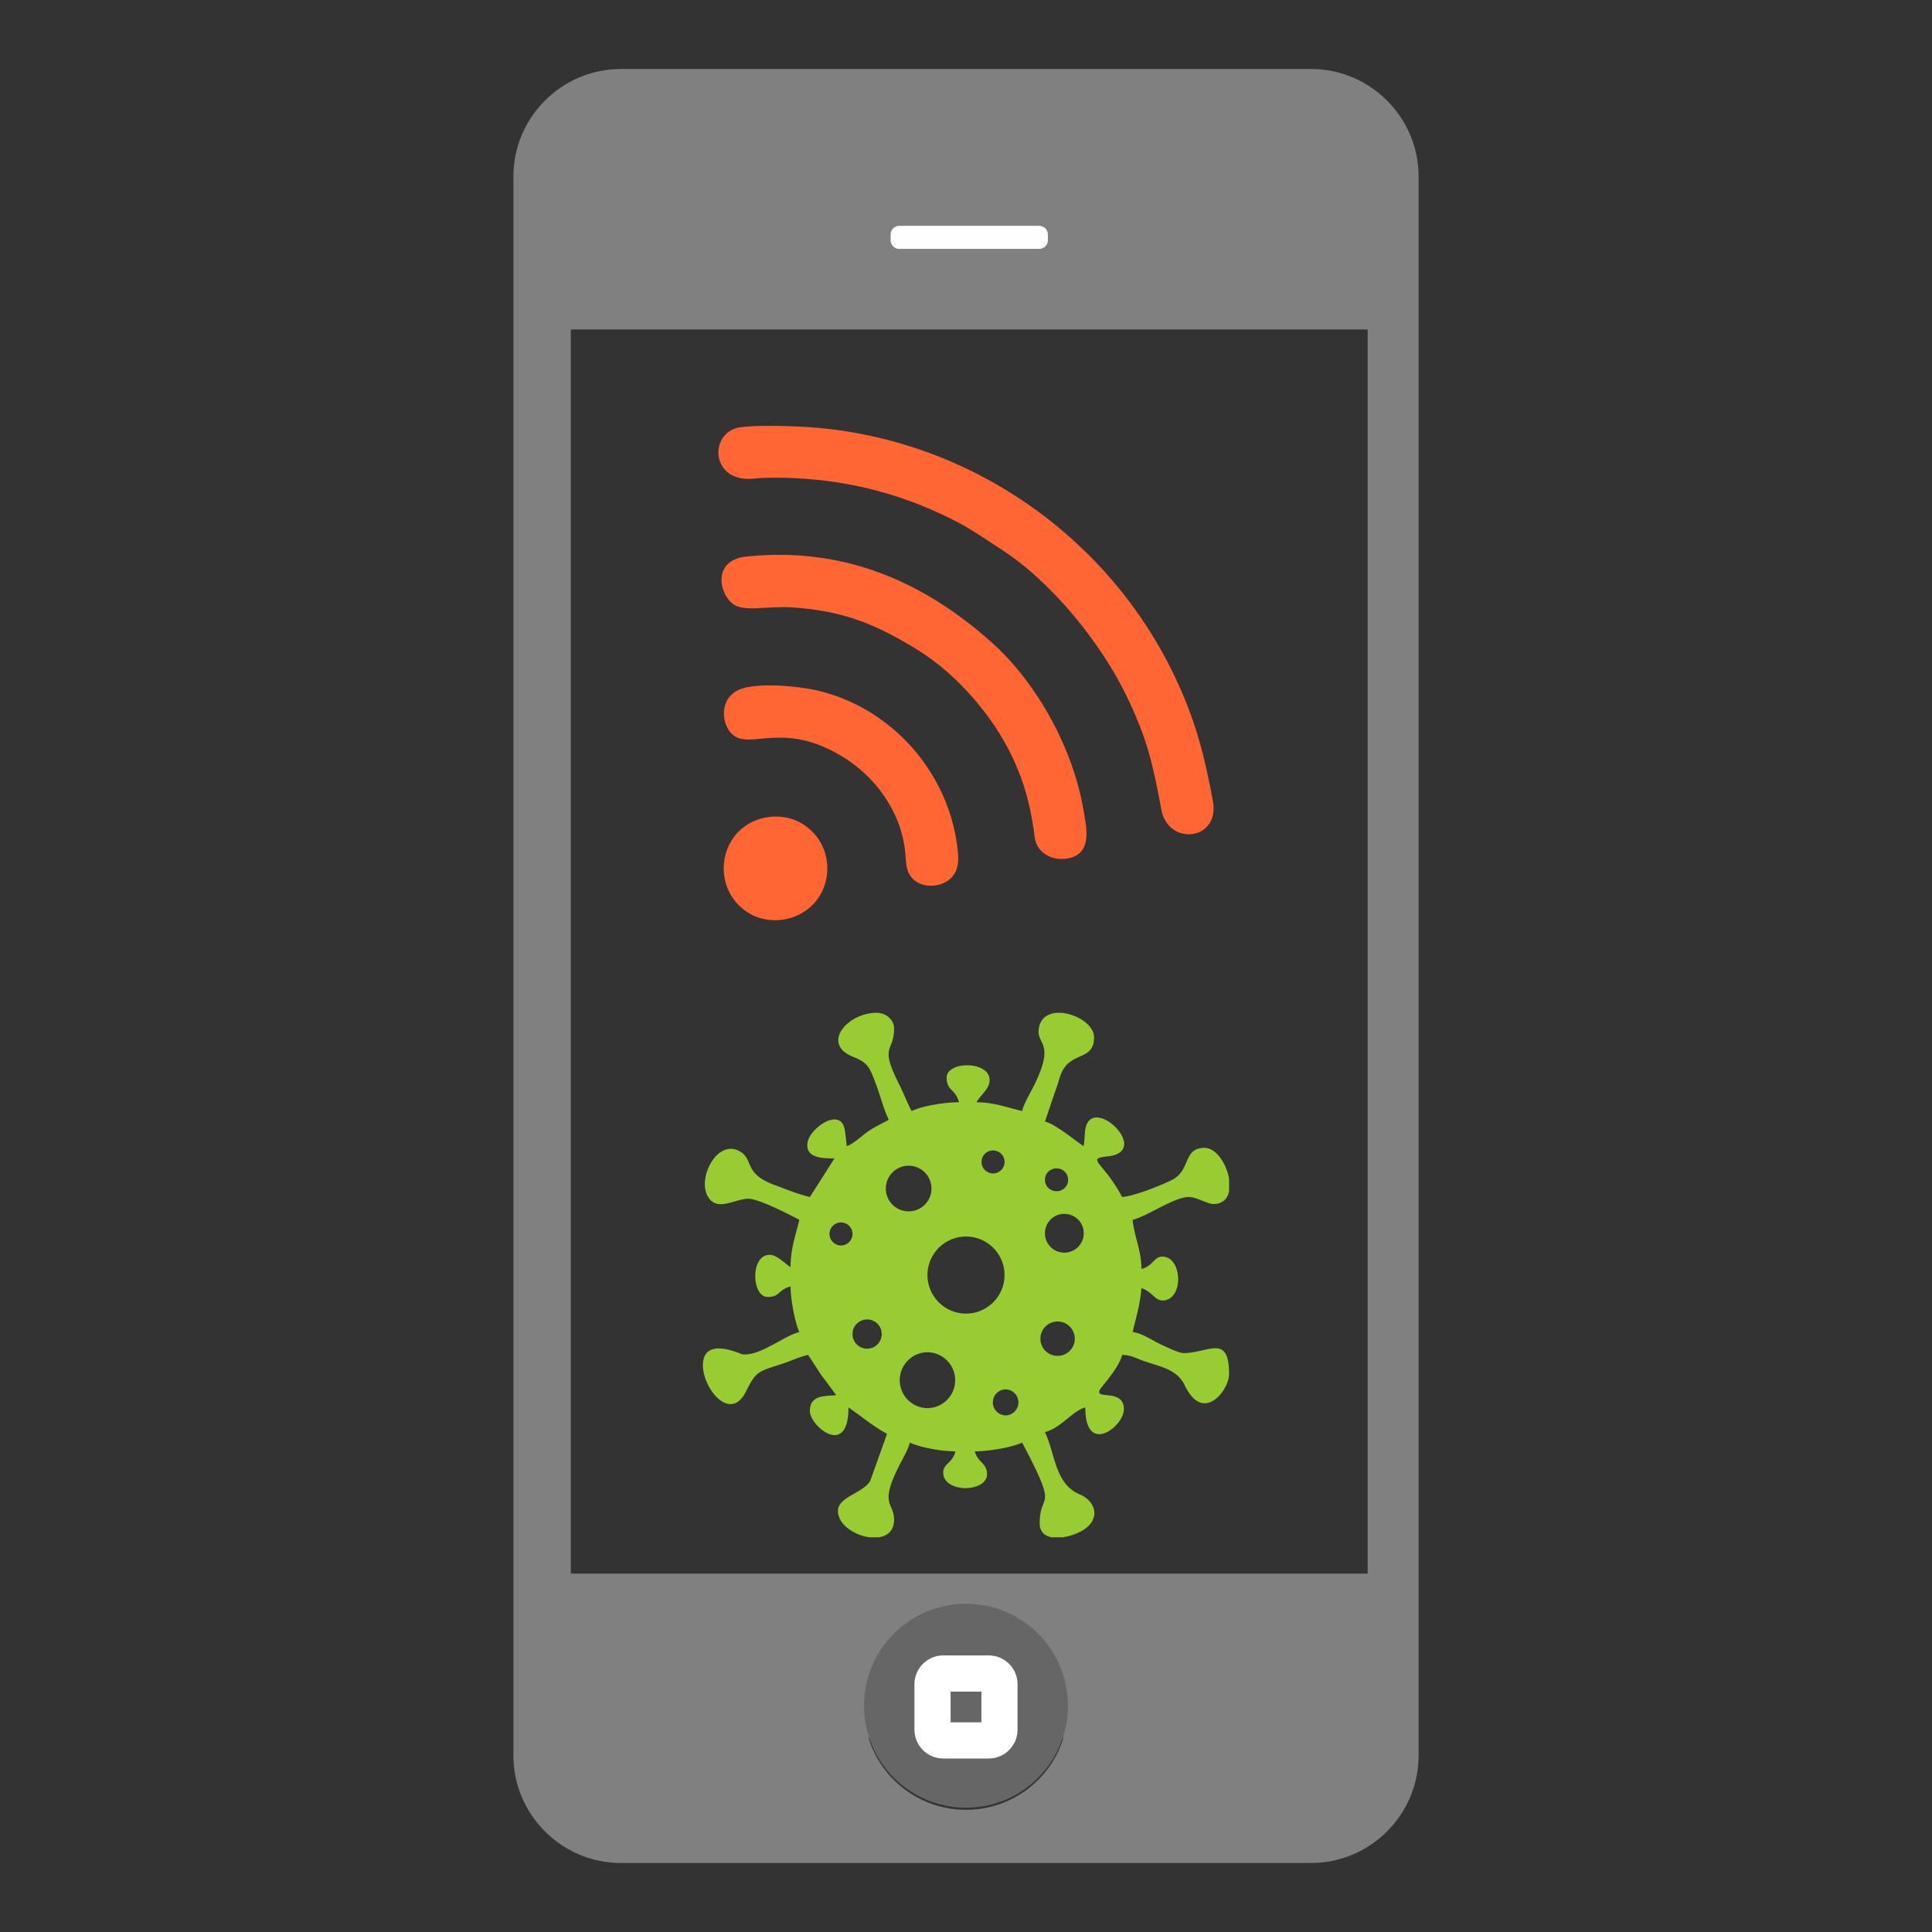 <svg xmlns="http://www.w3.org/2000/svg" xml:space="preserve" width="350" height="350" style="shape-rendering:geometricPrecision;text-rendering:geometricPrecision;image-rendering:optimizeQuality;fill-rule:evenodd;clip-rule:evenodd"><rect width="100%" height="100%" fill="#333333" stroke="none"/><defs><style>.fil6{fill:#f63}</style></defs><g id="Layer_x0020_1"><path style="fill:none" d="M0 0h350v350H0z"/><path d="M112.47 12.5h125.06c10.7 0 19.46 8.76 19.46 19.45v286.1c0 10.69-8.76 19.45-19.46 19.45H112.47c-10.7 0-19.46-8.76-19.46-19.45V31.95c0-10.69 8.76-19.45 19.46-19.45zm-9.06 47.19h144.36v225.38H103.41V59.69zm67.47 243.48h8.24c1.07 0 1.94.87 1.94 1.94v8.24c0 1.07-.87 1.94-1.94 1.94h-8.24c-1.07 0-1.94-.87-1.94-1.94v-8.24c0-1.07.87-1.94 1.94-1.94zm21.79 11.6c-2.29 7.58-9.34 13.09-17.67 13.09-8.33 0-15.38-5.51-17.67-13.09 5.05 3.38 11.13 5.34 17.67 5.34 6.54 0 12.62-1.96 17.67-5.34z" style="fill:gray"/><path d="M162.91 40.39h25.36c1.15 0 2.08.94 2.08 2.08v1.05c0 1.15-.93 2.09-2.08 2.09h-25.36c-1.15 0-2.09-.94-2.09-2.09v-1.05c0-1.14.94-2.08 2.09-2.08z" style="fill:#fefefe"/><path id="1" d="M188.27 40.91h-25.36v-1.05h25.36v1.05zm2.61 1.56h-1.05v-.08l-.01-.07-.01-.08-.01-.08-.02-.08-.02-.07-.02-.07-.03-.07-.03-.07-.04-.07-.04-.06-.04-.07-.04-.06-.05-.06-.05-.05-.05-.06-.05-.05-.06-.05-.06-.05-.06-.04-.06-.04-.07-.04-.06-.03-.08-.04-.07-.02-.07-.03-.07-.02-.08-.02-.08-.01-.07-.01-.08-.01h-.08v-1.05l.13.01.14.01.13.01.12.03.13.03.13.03.12.04.12.05.11.05.11.06.11.07.11.06.1.07.1.08.09.08.1.09.08.09.08.1.08.1.07.1.07.1.06.11.06.12.05.11.05.12.04.12.04.13.03.12.02.13.02.13.01.13v.13zm-1.05 1.05v-1.05h1.05v1.05h-1.05zm-1.56 2.61v-1.04l.08-.01h.08l.07-.01.08-.02.08-.01.07-.03.07-.02.07-.03.08-.03.06-.03.07-.04.06-.04.06-.05.06-.04.06-.05.05-.06.05-.05.05-.06.05-.06.04-.06.04-.06.04-.07.04-.06.03-.07.03-.08.02-.06.02-.08.02-.08.01-.07.01-.08.01-.08v-.08h1.05v.13l-.01.14-.02.13-.02.13-.03.12-.04.13-.04.12-.05.11-.05.12-.06.12-.06.1-.07.11-.07.1-.08.1-.08.1-.08.08-.1.09-.09.08-.1.08-.1.08-.11.06-.11.07-.11.05-.11.06-.12.04-.12.05-.13.03-.13.03-.12.02-.13.02-.14.01h-.13zm-25.36-1.04h25.36v1.04h-25.36v-1.04zm-2.61-1.57h1.05v.16l.01.08.02.08.01.07.02.07.03.07.03.07.03.08.04.06.03.07.04.06.05.06.04.06.05.06.06.05.05.06.06.05.06.04.06.05.06.04.07.04.06.03.08.03.07.03.07.03.07.02.07.01.08.02.08.01h.08l.08.01v1.04h-.13l-.14-.01-.13-.02-.13-.02-.12-.03-.13-.04-.12-.04-.12-.04-.11-.06-.11-.05-.11-.07-.11-.06-.1-.08-.1-.08-.09-.08-.1-.08-.08-.09-.08-.1-.08-.1-.07-.1-.07-.1-.07-.11-.05-.12-.06-.11-.04-.12-.04-.12-.04-.13-.03-.12-.02-.13-.02-.13-.01-.14v-.13zm1.05-1.05v1.05h-1.05v-1.05h1.05zm1.56-2.61v1.05h-.08l-.08.01-.08.01-.08.01-.07.02-.07.02-.07.03-.07.02-.08.04-.06.03-.07.04-.06.04-.06.04-.06.05-.06.05-.05.05-.05.06-.06.06-.04.05-.05.06-.04.07-.03.06-.04.07-.03.07-.03.07-.03.07-.02.08-.01.07-.02.08-.01.08V42.47h-1.05v-.13l.01-.13.02-.13.02-.13.03-.13.04-.12.04-.12.04-.12.06-.12.05-.11.07-.11.07-.1.07-.1.08-.11.08-.09.08-.09.1-.09.09-.08.1-.08.1-.07.11-.06.11-.07.11-.06.11-.05.12-.05.12-.04.13-.03.12-.03.13-.03.13-.01.14-.01.13-.01zm0 .53v-.53.53z" style="fill:gray;fill-rule:nonzero"/><path d="M175 290.54c10.2 0 18.47 8.26 18.47 18.46 0 10.21-8.27 18.49-18.47 18.49s-18.47-8.28-18.47-18.49c0-10.2 8.27-18.46 18.47-18.46z" style="fill:#666"/><path d="M179.12 306.45h-8.24v-6.55h8.24v6.55zm5.22-1.34h-6.55v.14l.01.07.01.07.02.07.02.05.02.06.02.06.03.08.03.05.03.05.04.06.03.05.03.04.06.06.04.04.03.04.07.05.04.03.04.04.07.04.04.02.06.03.08.04.06.02.05.02.06.02.07.01.07.02h.07l.08.01h.05v-6.55h.26l.27.02.26.04.27.04.25.06.24.07.24.08.23.09.26.12.22.11.21.12.22.15.19.14.19.14.21.18.17.17.17.17.17.2.15.19.14.2.14.22.12.21.12.22.11.25.09.24.08.23.07.24.06.26.05.26.03.26.02.28.01.25zm-6.55 8.24v-8.24h6.55v8.24h-6.55zm1.33 5.22v-6.56h-.05l-.08.01-.07.01-.07.01-.07.02-.06.01-.05.02-.06.02-.08.04-.06.03-.04.03-.07.04-.04.03-.04.03-.07.06-.03.03-.04.04-.06.06-.03.04-.03.05-.04.06-.03.05-.03.06-.03.08-.02.05-.02.06-.02.05-.02.08-.01.07-.01.06v.14h6.55l-.01.25-.02.28-.03.26-.05.26-.06.26-.07.24-.08.24-.09.23-.11.25-.12.22-.12.21-.14.22-.14.2-.15.19-.17.2-.17.18-.17.16-.21.18-.19.15-.19.14-.22.14-.21.12-.22.12-.26.11-.23.09-.24.08-.24.07-.25.06-.27.05-.26.03-.27.02-.26.01zm-8.24-6.56h8.24v6.56h-8.24v-6.56zm-5.22 1.34h6.55v-.14l-.01-.06-.01-.07-.02-.08-.02-.05-.02-.06-.02-.05-.03-.08-.03-.06-.03-.05-.04-.06-.03-.05-.03-.04-.06-.06-.04-.04-.03-.03-.07-.06-.04-.03-.04-.03-.07-.04-.04-.03-.06-.03-.08-.04-.06-.02-.05-.02-.06-.01-.07-.02-.07-.01-.07-.01-.08-.01h-.05v6.56l-.26-.01-.27-.02-.26-.03-.27-.05-.25-.06-.24-.07-.24-.08-.23-.09-.26-.11-.22-.12-.21-.12-.22-.14-.19-.14-.19-.15-.21-.18-.17-.16-.17-.18-.17-.2-.15-.19-.14-.2-.14-.22-.12-.21-.12-.22-.11-.25-.09-.23-.08-.24-.07-.24-.06-.26-.05-.26-.03-.26-.02-.28-.01-.25zm6.55-8.24v8.24h-6.55v-8.24h6.55zm-1.33-5.21v6.55h.05l.08-.01h.07l.07-.02.07-.01.06-.02.05-.02.06-.02.08-.04.06-.03.04-.02.07-.04.04-.04.04-.03.07-.05.03-.04.04-.04.06-.06.03-.04.03-.05.04-.06.03-.05.03-.05.03-.08.02-.06.02-.06.02-.05.02-.07.01-.07.01-.07v-.14h-6.55l.01-.25.02-.28.03-.26.05-.26.06-.26.07-.24.08-.23.09-.24.11-.25.12-.22.12-.21.14-.22.14-.2.15-.19.17-.2.17-.17.17-.17.21-.18.19-.14.19-.14.22-.15.21-.12.22-.11.26-.12.23-.09.24-.08.24-.07.25-.06.27-.04.26-.04.27-.02h.26z" style="fill:#fff;fill-rule:nonzero"/><path class="fil6" d="M203.94 125.78c4.01 8.22 4.92 12.79 6.46 20.94 1.25 6.6 10.68 5.61 9.32-1.65-1.41-7.58-2.85-13.57-6.19-20.98-11.76-26.11-36.93-43.97-65.2-46.57-3.39-.32-11.19-.61-14.37-.09-5.58.92-5.33 10.12 2.67 9.27 2.12-.23 4.98-.19 7.29-.08 10.51.48 20.26 3.11 29.68 8.04 2.77 1.46 5.34 3.29 7.97 4.99 8.87 5.73 17.73 16.66 22.37 26.13z"/><path class="fil6" d="M166.04 117.61c7.74 4.73 14.1 12.66 17.28 19.37 2.26 4.77 3.19 8.51 3.93 13.17.12.74.15 1.8.47 2.59.86 2.15 3.08 2.96 4.85 2.87 5.78-.31 4.15-6.13 3.71-8.84-1.74-10.6-8.06-22.71-16.62-30.38-13.18-11.81-27.87-17.31-44.5-15.56-6.05.64-4.98 6.66-2.35 8.6 2.04 1.51 6.19.29 10.79.61 8.98.63 14.68 2.83 22.44 7.57z"/><path class="fil6" d="M153.22 137.45c5.13 3.3 8.55 8.25 9.97 12.95 1.11 3.7.71 5.48 1.16 7.05.9 3.13 4.41 3.45 6.41 2.61 3.4-1.43 2.9-4.75 2.65-6.75-1.69-13.52-12-25.15-25.4-28.23-3.61-.83-11.16-1.51-14.22-.09-2.96 1.37-3.12 4.78-2.02 6.84 2.94 5.5 9.14-2.31 21.45 5.62zM132.52 152.28c-2.53 4.09-1.72 10.02 2.94 13.01 4.08 2.61 10.13 1.59 12.98-2.92 2.56-4.04 1.78-10.01-2.92-13.03-3.98-2.56-10.15-1.67-13 2.94z"/><g id="covid-virus.cdr"><path d="M182.15 251.7c1.29 0 2.35 1.06 2.35 2.36a2.36 2.36 0 0 1-2.35 2.35 2.356 2.356 0 0 1 0-4.71zm9.44-12.3c1.72 0 3.12 1.4 3.12 3.12 0 1.72-1.4 3.11-3.12 3.11-1.72 0-3.11-1.39-3.11-3.11s1.39-3.12 3.11-3.12zm-23.52 5.57a5.066 5.066 0 0 1 0 10.13 5.07 5.07 0 0 1-5.07-5.07c0-2.79 2.27-5.06 5.07-5.06zm24.74-25.07a3.51 3.51 0 0 1 3.52 3.51c0 1.95-1.57 3.52-3.52 3.52a3.51 3.51 0 0 1-3.51-3.52c0-1.94 1.57-3.51 3.51-3.51zM175 224.01c3.85 0 6.98 3.13 6.98 6.98 0 3.85-3.13 6.98-6.98 6.98-3.85 0-6.98-3.13-6.98-6.98 0-3.85 3.13-6.98 6.98-6.98zm-22.64-2.55c1.14 0 2.08.93 2.08 2.08a2.085 2.085 0 0 1-4.17 0c0-1.15.94-2.08 2.09-2.08zm27.54-13.05a2.085 2.085 0 0 1 0 4.17 2.085 2.085 0 0 1 0-4.17zm-15.29 2.77a4.135 4.135 0 1 1 0 8.27c-2.28 0-4.14-1.85-4.14-4.14a4.14 4.14 0 0 1 4.14-4.13zm26.76.49a2.066 2.066 0 1 1 0 4.13c-1.15 0-2.07-.92-2.07-2.07 0-1.14.92-2.06 2.07-2.06zm-34.29 27.36c1.47 0 2.65 1.19 2.65 2.65s-1.18 2.65-2.65 2.65c-1.46 0-2.64-1.19-2.64-2.65s1.18-2.65 2.64-2.65zm34.49-55.55h.52c2.82.12 6.11 2.14 6.11 4.45 0 4.32-4.21 2.48-5.92 6.48-.36.84-.49 1.53-.8 2.37l-2.18 6.4c1.89.45 5.34 3.35 6.99 4.45.26-1.11.16-2.47.4-3.41 1.48-5.81 11.98 4.42 3.99 5.27-4.11.44-.83.88 2.6 7.36 2.26-.19 6.95-2.06 9-3.08 3.5-1.73 1.97-5.82 5.94-5.82 2.11 0 3.99 2.9 4.44 5.61v2.25c-.28 1.34-1.15 2.31-2.86 2.31-1.03 0-3.03-1.27-4.44-1.27-2.66 0-7.56 3.52-10.17 4.13.24 2.91 1.59 5.47 1.59 8.9 2.08-.49 2.23-2.23 3.81-2.23 3.66 0 3.91 7.95 0 7.95-1.34 0-2.07-1.76-3.81-2.23-.26 3.13-.99 5.35-1.59 7.95 1.42.11 3.39 1.37 4.66 2.01.83.42 3.69 1.8 4.55 1.8 4.49 0 8.26-3.62 8.26 3.81 0 2.88-4.67 9.08-8.04 2.01-1.52-3.18-5.03-3.42-8.07-4.64-1.07-.43-1.95-.83-3.27-.86-.42 1.82-2.44 4.32-3.57 5.68-2.51 3.02 3.89-.04 3.89 4.17 0 3.16-6.99 8.51-6.99-.32-2.36.63-4.47 3.79-7.31 4.45 1.86 3.88 1.8 9.36 6.22 11.25 3.18 1.36 3.72 4.48.92 6.37-.98.67-2.48 1.24-3.93 1.45h-1.96c-1.27-.23-2.2-.98-2.2-2.55 0-5.99 3.65-1.7-3.18-14.61-1.73.83-5.93 1.59-8.58 1.59.53 2 2.22 2.13 2.22 4.13 0 3.36-7.94 3.48-7.94-.32 0-1.58 1.74-1.73 2.22-3.81-2.68 0-6.49-.75-8.26-1.59-.29 1.24-1.39 3.09-2.01 4.34-3.56 7.05-.85 6.5-.85 9.64 0 1.98-1.2 2.94-2.78 3.18h-1.63c-2.75-.35-5.76-2.31-5.76-4.77 0-2.62 4.74-3.25 5.89-5.55l3.01-8.43c-2.53-1.34-4.67-3.21-6.99-4.77 0 9.23-6.99 3.38-6.99.64 0-2.9 2.63-2.69 4.76-2.86-.5-.75-2.01-2.75-2.62-3.53l-2.46-3.78c-1.65.38-3.01 1.06-4.49 1.55-4.46 1.48-4.89 1.27-6.73 5.02-2.84 5.8-7.84-.45-7.84-4.67 0-5.36 6.81-2.05 7.11-2.01 3.15.43 7.61-3.38 10.36-4.02-.76-1.59-1.59-5.85-1.59-8.27-2.33.63-1.87 1.91-4.13 1.91-2.96 0-3.19-7.63.32-7.63 1.31 0 2.62 1.43 3.81 2.23 0-3.42.96-5.88 1.59-8.58-1.57-.83-7.31-3.81-9.21-3.81-2.55 0-5.59 2.41-7.31-.32-2.05-3.24 1.51-10.36 5.5-8.39 2.96 1.46.64 4.04 6.52 6.21 1.95.72 4.22 1.67 6.41 2.18l4.45-6.99c-2.26 0-5.37-.07-4.86-2.95.45-2.57 5.9-6.35 6.7-2.39.13.66.34 2.58.38 3.11 1.1-.29 2.76-1.89 3.77-2.59 1.25-.87 2.51-1.46 3.86-2.17-1.03-2.14-1.52-4.36-2.36-6.54-1.08-2.83-1.35-3.79-4.05-4.85-5.99-2.36-1.06-8 4.18-8 1.61 0 3.18 1.15 3.18 2.86 0 4.42-2.77 2.8.96 10.17.78 1.56 1.4 3.22 2.22 4.77 1.85-.89 5.78-1.59 8.58-1.59-.68-2.53-2.23-2.02-2.23-4.45 0-3.12 8.04-3.07 7.77.59-.12 1.6-1.67 2.55-2.36 3.86 3.17 0 5.69.99 8.26 1.59.33-1.42 1.64-3.53 2.33-4.98 3.72-7.74.13-6.94.71-10.1.34-1.85 1.72-2.64 3.36-2.72z" style="fill:#9c3"/></g></g></svg>
